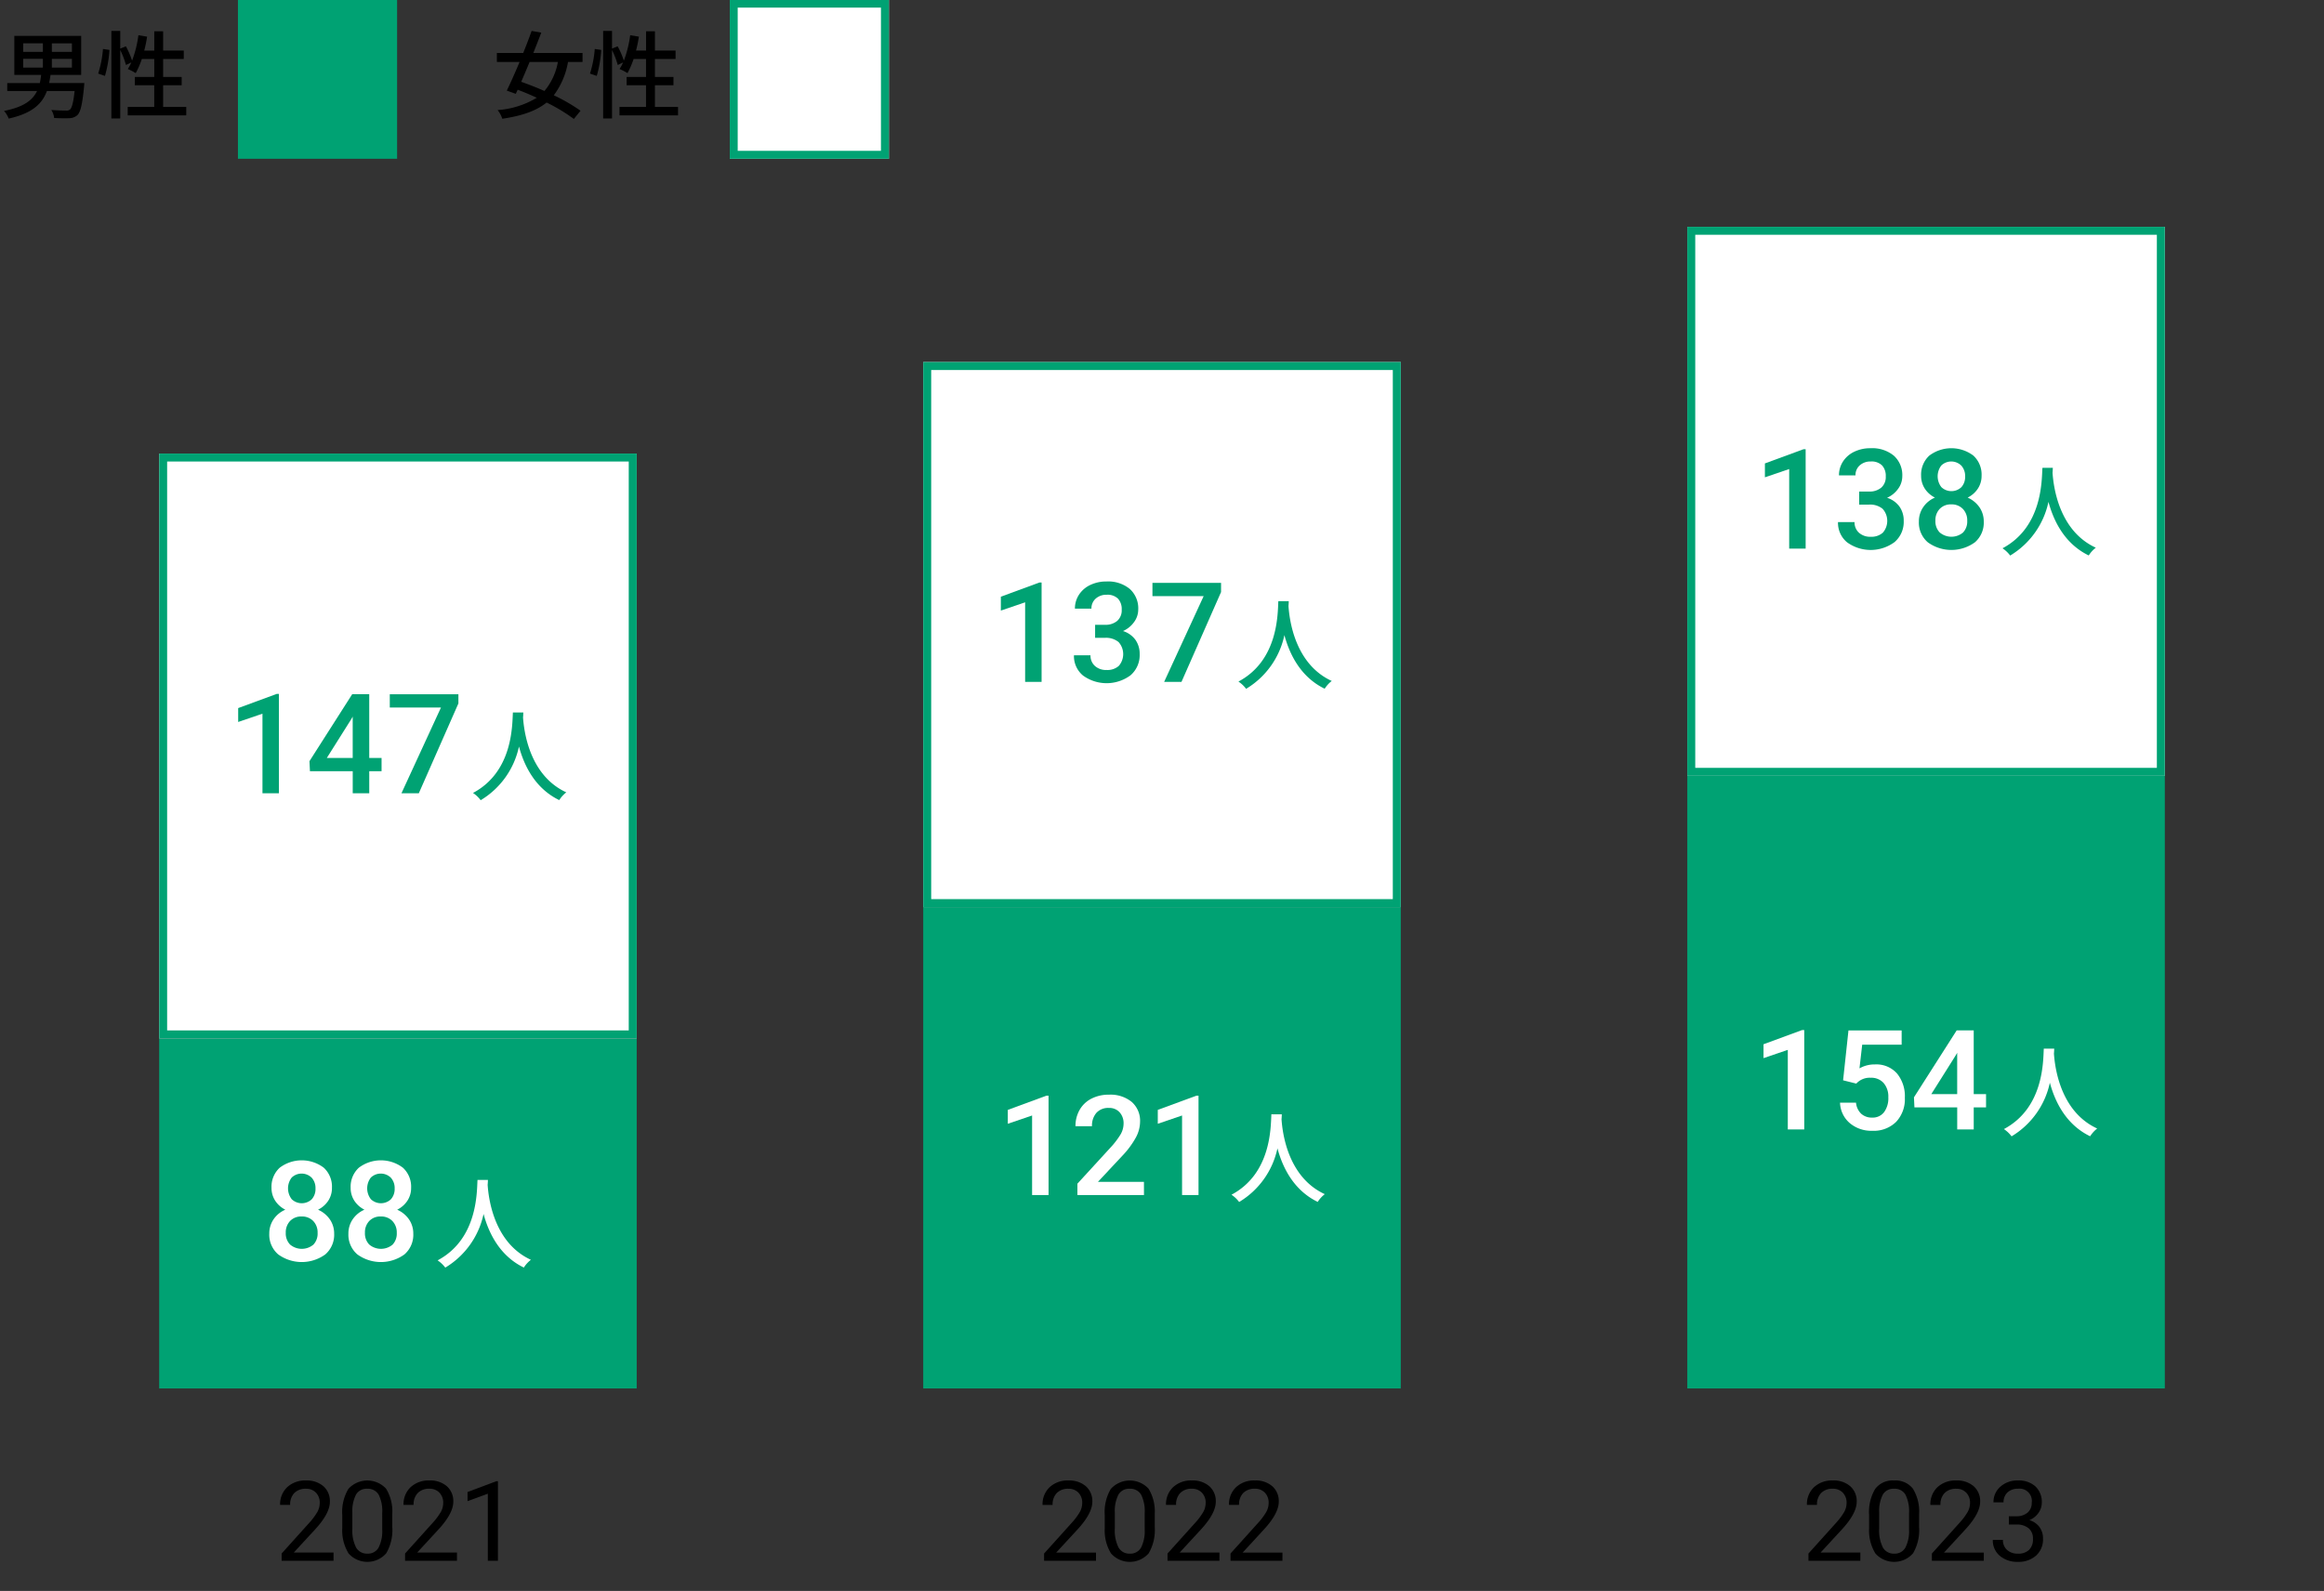 <svg xmlns="http://www.w3.org/2000/svg" xmlns:xlink="http://www.w3.org/1999/xlink" width="368" height="252" viewBox="0 0 368 252">
  <rect x="0" y="0" width="368" height="252" fill="#333333" stroke="none"/>
  <defs>
    <clipPath id="clip-path">
      <rect id="Rectangle_146916" data-name="Rectangle 146916" width="368" height="252" transform="translate(49 588.055)" fill="#fff" stroke="#707070" stroke-width="1"/>
    </clipPath>
  </defs>
  <g id="Mask_Group_216" data-name="Mask Group 216" transform="translate(-49 -588.055)" clip-path="url(#clip-path)">
    <g id="_03_01_img02" data-name="03_01_img02" transform="translate(233 714.027)">
      <g id="Group_83238" data-name="Group 83238" transform="translate(-184 -126.027)">
        <rect id="Rectangle_146689" data-name="Rectangle 146689" width="368" height="252.055" fill="none"/>
        <g id="Group_83224" data-name="Group 83224" transform="translate(25.205 71.897)">
          <g id="Group_83220" data-name="Group 83220" transform="translate(19.149 162.66)">
            <path id="Path_40510" data-name="Path 40510" d="M78.849,384.949H70.63V383.8l4.342-4.824A10.387,10.387,0,0,0,76.3,377.2a2.966,2.966,0,0,0,.366-1.417,2.249,2.249,0,0,0-.594-1.611,2.078,2.078,0,0,0-1.585-.629,2.466,2.466,0,0,0-1.848.675,2.586,2.586,0,0,0-.659,1.883H70.389a3.7,3.7,0,0,1,1.116-2.8,4.133,4.133,0,0,1,2.985-1.068,3.973,3.973,0,0,1,2.766.917,3.133,3.133,0,0,1,1.016,2.443q0,1.852-2.36,4.411l-3.36,3.644h6.3Z" transform="translate(-70.389 -372.233)"/>
            <path id="Path_40511" data-name="Path 40511" d="M93.93,379.6a7.292,7.292,0,0,1-.957,4.161,3.973,3.973,0,0,1-5.962.03,6.921,6.921,0,0,1-1-3.976v-2.128a7.124,7.124,0,0,1,.957-4.109,4.045,4.045,0,0,1,5.979-.048,6.881,6.881,0,0,1,.982,4Zm-1.594-2.18a5.839,5.839,0,0,0-.568-2.951,1.958,1.958,0,0,0-1.8-.926,1.929,1.929,0,0,0-1.783.922,5.7,5.7,0,0,0-.577,2.834v2.55a5.938,5.938,0,0,0,.59,3,1.954,1.954,0,0,0,1.788.97,1.928,1.928,0,0,0,1.753-.914,5.71,5.71,0,0,0,.6-2.877Z" transform="translate(-76.167 -372.233)"/>
            <path id="Path_40512" data-name="Path 40512" d="M109.869,384.949H101.65V383.8l4.342-4.824a10.32,10.32,0,0,0,1.331-1.779,2.967,2.967,0,0,0,.367-1.417,2.25,2.25,0,0,0-.595-1.611,2.077,2.077,0,0,0-1.585-.629,2.465,2.465,0,0,0-1.848.675A2.586,2.586,0,0,0,103,376.1h-1.594a3.7,3.7,0,0,1,1.115-2.8,4.135,4.135,0,0,1,2.986-1.068,3.972,3.972,0,0,1,2.765.917,3.133,3.133,0,0,1,1.016,2.443q0,1.852-2.361,4.411l-3.36,3.644h6.3Z" transform="translate(-81.862 -372.233)"/>
            <path id="Path_40513" data-name="Path 40513" d="M122.3,385.015h-1.6V374.392l-3.214,1.18v-1.447l4.566-1.714h.25Z" transform="translate(-87.808 -372.299)"/>
          </g>
          <g id="Group_83223" data-name="Group 83223">
            <rect id="Rectangle_146690" data-name="Rectangle 146690" width="75.616" height="55.452" transform="translate(0 92.63)" fill="#00a273"/>
            <g id="Rectangle_146691" data-name="Rectangle 146691" fill="#fff" stroke="#00a273" stroke-miterlimit="10" stroke-width="1.26">
              <rect width="75.616" height="92.63" stroke="none"/>
              <rect x="0.63" y="0.63" width="74.356" height="91.37" fill="none"/>
            </g>
            <g id="Group_83221" data-name="Group 83221" transform="translate(17.43 111.949)">
              <path id="Path_40514" data-name="Path 40514" d="M77.589,296.108A3.645,3.645,0,0,1,77,298.16a4.106,4.106,0,0,1-1.614,1.416,4.483,4.483,0,0,1,1.89,1.561,3.944,3.944,0,0,1,.662,2.24,4.116,4.116,0,0,1-1.4,3.279,6.348,6.348,0,0,1-7.468-.006,4.108,4.108,0,0,1-1.405-3.274,3.98,3.98,0,0,1,.667-2.261,4.284,4.284,0,0,1,1.874-1.54,4.087,4.087,0,0,1-1.6-1.416,3.671,3.671,0,0,1-.587-2.052,4.078,4.078,0,0,1,1.292-3.176,5.785,5.785,0,0,1,6.989,0A4.078,4.078,0,0,1,77.589,296.108Zm-2.273,7.139a2.586,2.586,0,0,0-.694-1.879,2.444,2.444,0,0,0-1.837-.716,2.414,2.414,0,0,0-1.825.711,2.6,2.6,0,0,0-.684,1.884,2.523,2.523,0,0,0,.673,1.842,2.869,2.869,0,0,0,3.7.021A2.529,2.529,0,0,0,75.316,303.248Zm-.333-7.042a2.434,2.434,0,0,0-.592-1.686,2.275,2.275,0,0,0-3.177-.033,2.809,2.809,0,0,0,.006,3.43,2.3,2.3,0,0,0,3.177,0A2.424,2.424,0,0,0,74.983,296.205Z" transform="translate(-67.66 -291.757)" fill="#fff"/>
              <path id="Path_40515" data-name="Path 40515" d="M97.481,296.108a3.645,3.645,0,0,1-.592,2.052,4.108,4.108,0,0,1-1.615,1.416,4.475,4.475,0,0,1,1.89,1.561,3.945,3.945,0,0,1,.662,2.24,4.114,4.114,0,0,1-1.4,3.279,6.347,6.347,0,0,1-7.468-.006,4.107,4.107,0,0,1-1.406-3.274,3.981,3.981,0,0,1,.668-2.261,4.282,4.282,0,0,1,1.873-1.54,4.087,4.087,0,0,1-1.6-1.416,3.67,3.67,0,0,1-.586-2.052,4.076,4.076,0,0,1,1.292-3.176,5.784,5.784,0,0,1,6.988,0A4.076,4.076,0,0,1,97.481,296.108Zm-2.272,7.139a2.587,2.587,0,0,0-.694-1.879,2.442,2.442,0,0,0-1.836-.716,2.413,2.413,0,0,0-1.825.711,2.6,2.6,0,0,0-.684,1.884,2.523,2.523,0,0,0,.673,1.842,2.869,2.869,0,0,0,3.7.021A2.529,2.529,0,0,0,95.209,303.248Zm-.334-7.042a2.434,2.434,0,0,0-.592-1.686,2.275,2.275,0,0,0-3.177-.033,2.809,2.809,0,0,0,.006,3.43,2.3,2.3,0,0,0,3.177,0A2.424,2.424,0,0,0,94.875,296.205Z" transform="translate(-75.017 -291.757)" fill="#fff"/>
              <path id="Path_40516" data-name="Path 40516" d="M117.937,296.687c-.016.221-.016.488-.047.772.141,2.095.96,9.167,6.851,11.875a4.746,4.746,0,0,0-1.118,1.229c-3.812-1.843-5.56-5.449-6.379-8.489a13.071,13.071,0,0,1-6.063,8.5,5,5,0,0,0-1.213-1.15c6.3-3.354,6.206-10.663,6.316-12.741Z" transform="translate(-83.308 -293.58)" fill="#fff"/>
            </g>
            <g id="Group_83222" data-name="Group 83222" transform="translate(12.513 38.07)">
              <path id="Path_40517" data-name="Path 40517" d="M66.307,190.248H63.7v-12.6l-3.845,1.311v-2.2l6.117-2.251h.333Z" transform="translate(-59.857 -174.514)" fill="#00a273"/>
              <path id="Path_40518" data-name="Path 40518" d="M87.233,184.691h1.949v2.1H87.233v3.489H84.616v-3.489H77.842l-.075-1.594,6.763-10.6h2.7Zm-6.72,0h4.1v-6.548l-.193.345Z" transform="translate(-66.481 -174.546)" fill="#00a273"/>
              <path id="Path_40519" data-name="Path 40519" d="M108.816,176.054l-6.267,14.226H99.8l6.257-13.58H97.951v-2.1h10.865Z" transform="translate(-73.947 -174.546)" fill="#00a273"/>
              <path id="Path_40520" data-name="Path 40520" d="M126.832,179.188c-.016.221-.016.487-.047.772.142,2.095.961,9.167,6.851,11.875a4.745,4.745,0,0,0-1.118,1.229c-3.812-1.844-5.56-5.45-6.378-8.49a13.08,13.08,0,0,1-6.064,8.506,4.992,4.992,0,0,0-1.213-1.151c6.3-3.354,6.2-10.662,6.315-12.741Z" transform="translate(-81.681 -176.243)" fill="#00a273"/>
            </g>
          </g>
        </g>
        <g id="Group_83229" data-name="Group 83229" transform="translate(146.192 57.404)">
          <g id="Group_83225" data-name="Group 83225" transform="translate(18.897 177.154)">
            <path id="Path_40521" data-name="Path 40521" d="M270.448,384.949h-8.219V383.8l4.342-4.824A10.364,10.364,0,0,0,267.9,377.2a2.973,2.973,0,0,0,.366-1.417,2.25,2.25,0,0,0-.595-1.611,2.077,2.077,0,0,0-1.585-.629,2.465,2.465,0,0,0-1.848.675,2.586,2.586,0,0,0-.659,1.883h-1.594a3.7,3.7,0,0,1,1.115-2.8,4.135,4.135,0,0,1,2.986-1.068,3.972,3.972,0,0,1,2.765.917,3.131,3.131,0,0,1,1.017,2.443q0,1.852-2.361,4.411l-3.36,3.644h6.3Z" transform="translate(-261.988 -372.233)"/>
            <path id="Path_40522" data-name="Path 40522" d="M285.528,379.6a7.3,7.3,0,0,1-.956,4.161,3.973,3.973,0,0,1-5.962.03,6.916,6.916,0,0,1-1-3.976v-2.128a7.13,7.13,0,0,1,.956-4.109,4.046,4.046,0,0,1,5.979-.048,6.881,6.881,0,0,1,.982,4Zm-1.594-2.18a5.845,5.845,0,0,0-.568-2.951,1.958,1.958,0,0,0-1.8-.926,1.93,1.93,0,0,0-1.783.922,5.7,5.7,0,0,0-.577,2.834v2.55a5.936,5.936,0,0,0,.59,3,1.954,1.954,0,0,0,1.788.97,1.929,1.929,0,0,0,1.753-.914,5.717,5.717,0,0,0,.6-2.877Z" transform="translate(-267.766 -372.233)"/>
            <path id="Path_40523" data-name="Path 40523" d="M301.467,384.949h-8.219V383.8l4.342-4.824a10.387,10.387,0,0,0,1.331-1.779,2.966,2.966,0,0,0,.366-1.417,2.249,2.249,0,0,0-.594-1.611,2.078,2.078,0,0,0-1.585-.629,2.464,2.464,0,0,0-1.848.675,2.584,2.584,0,0,0-.659,1.883h-1.594a3.7,3.7,0,0,1,1.116-2.8,4.135,4.135,0,0,1,2.985-1.068,3.972,3.972,0,0,1,2.766.917,3.133,3.133,0,0,1,1.016,2.443q0,1.852-2.361,4.411l-3.36,3.644h6.3Z" transform="translate(-273.461 -372.233)"/>
            <path id="Path_40524" data-name="Path 40524" d="M317.294,384.949h-8.219V383.8l4.342-4.824a10.35,10.35,0,0,0,1.331-1.779,2.966,2.966,0,0,0,.366-1.417,2.249,2.249,0,0,0-.594-1.611,2.078,2.078,0,0,0-1.585-.629,2.464,2.464,0,0,0-1.848.675,2.584,2.584,0,0,0-.659,1.883h-1.594a3.7,3.7,0,0,1,1.115-2.8,4.135,4.135,0,0,1,2.985-1.068,3.972,3.972,0,0,1,2.766.917,3.132,3.132,0,0,1,1.016,2.443q0,1.852-2.36,4.411L311,383.648h6.3Z" transform="translate(-279.315 -372.233)"/>
          </g>
          <g id="Group_83228" data-name="Group 83228">
            <rect id="Rectangle_146692" data-name="Rectangle 146692" width="75.616" height="76.247" transform="translate(0 86.329)" fill="#00a273"/>
            <g id="Rectangle_146693" data-name="Rectangle 146693" fill="#fff" stroke="#00a273" stroke-miterlimit="10" stroke-width="1.26">
              <rect width="75.616" height="86.329" stroke="none"/>
              <rect x="0.63" y="0.63" width="74.356" height="85.068" fill="none"/>
            </g>
            <g id="Group_83226" data-name="Group 83226" transform="translate(13.394 116.045)">
              <path id="Path_40525" data-name="Path 40525" d="M259.707,291.247H257.1v-12.6l-3.845,1.311v-2.2l6.117-2.251h.334Z" transform="translate(-253.256 -275.352)" fill="#fff"/>
              <path id="Path_40526" data-name="Path 40526" d="M281.106,291.152H270.564v-1.8l5.223-5.7a13.033,13.033,0,0,0,1.61-2.1,3.42,3.42,0,0,0,.479-1.7,2.577,2.577,0,0,0-.63-1.809,2.186,2.186,0,0,0-1.7-.689,2.518,2.518,0,0,0-1.97.776,3.048,3.048,0,0,0-.7,2.122h-2.617a5.13,5.13,0,0,1,.651-2.579,4.49,4.49,0,0,1,1.863-1.783,5.931,5.931,0,0,1,2.795-.635,5.3,5.3,0,0,1,3.6,1.148,3.981,3.981,0,0,1,1.319,3.171,5.377,5.377,0,0,1-.662,2.46,13.992,13.992,0,0,1-2.17,2.924l-3.834,4.1h7.28Z" transform="translate(-259.546 -275.257)" fill="#fff"/>
              <path id="Path_40527" data-name="Path 40527" d="M297.392,291.247h-2.606v-12.6l-3.844,1.311v-2.2l6.117-2.251h.333Z" transform="translate(-267.195 -275.352)" fill="#fff"/>
              <path id="Path_40528" data-name="Path 40528" d="M317.432,280.187c-.016.221-.016.488-.047.772.141,2.095.96,9.167,6.851,11.875a4.747,4.747,0,0,0-1.119,1.229c-3.811-1.843-5.56-5.449-6.378-8.489a13.075,13.075,0,0,1-6.064,8.5,5,5,0,0,0-1.213-1.15c6.3-3.354,6.206-10.663,6.316-12.741Z" transform="translate(-274.044 -277.08)" fill="#fff"/>
            </g>
            <g id="Group_83227" data-name="Group 83227" transform="translate(12.291 34.758)">
              <path id="Path_40529" data-name="Path 40529" d="M257.957,162.248h-2.606v-12.6l-3.845,1.311v-2.2l6.117-2.251h.334Z" transform="translate(-251.506 -146.353)" fill="#00a273"/>
              <path id="Path_40530" data-name="Path 40530" d="M273.227,153.118h1.594a2.852,2.852,0,0,0,1.911-.625,2.23,2.23,0,0,0,.706-1.777,2.433,2.433,0,0,0-.587-1.739,2.366,2.366,0,0,0-1.793-.619,2.505,2.505,0,0,0-1.734.608,2.037,2.037,0,0,0-.678,1.589h-2.616a3.963,3.963,0,0,1,.64-2.2,4.311,4.311,0,0,1,1.788-1.546,5.829,5.829,0,0,1,2.568-.554,5.39,5.39,0,0,1,3.688,1.179,4.138,4.138,0,0,1,1.341,3.279,3.338,3.338,0,0,1-.673,1.987,4.231,4.231,0,0,1-1.739,1.405,3.854,3.854,0,0,1,1.965,1.388,3.808,3.808,0,0,1,.673,2.262,4.21,4.21,0,0,1-1.449,3.36,6.358,6.358,0,0,1-7.511.044,3.974,3.974,0,0,1-1.444-3.21h2.618a2.189,2.189,0,0,0,.694,1.68,2.633,2.633,0,0,0,1.868.646,2.717,2.717,0,0,0,1.917-.646,2.851,2.851,0,0,0-.033-3.78,3.126,3.126,0,0,0-2.175-.667h-1.54Z" transform="translate(-258.301 -146.258)" fill="#00a273"/>
              <path id="Path_40531" data-name="Path 40531" d="M300.465,148.054,294.2,162.28h-2.746l6.256-13.58H289.6v-2.1h10.865Z" transform="translate(-265.596 -146.384)" fill="#00a273"/>
              <path id="Path_40532" data-name="Path 40532" d="M319.182,151.188c-.016.221-.016.487-.047.772.141,2.095.96,9.167,6.851,11.875a4.737,4.737,0,0,0-1.119,1.229c-3.811-1.844-5.56-5.45-6.378-8.49a13.076,13.076,0,0,1-6.064,8.506,4.991,4.991,0,0,0-1.213-1.151c6.3-3.354,6.206-10.662,6.316-12.741Z" transform="translate(-273.589 -148.081)" fill="#00a273"/>
            </g>
          </g>
        </g>
        <g id="Group_83234" data-name="Group 83234" transform="translate(267.178 35.98)">
          <g id="Group_83230" data-name="Group 83230" transform="translate(18.945 198.578)">
            <path id="Path_40533" data-name="Path 40533" d="M462.525,384.949h-8.219V383.8l4.342-4.824a10.364,10.364,0,0,0,1.331-1.779,2.974,2.974,0,0,0,.366-1.417,2.25,2.25,0,0,0-.595-1.611,2.075,2.075,0,0,0-1.585-.629,2.465,2.465,0,0,0-1.848.675,2.586,2.586,0,0,0-.659,1.883h-1.594a3.7,3.7,0,0,1,1.115-2.8,4.135,4.135,0,0,1,2.986-1.068,3.972,3.972,0,0,1,2.765.917,3.131,3.131,0,0,1,1.017,2.443q0,1.852-2.36,4.411l-3.36,3.644h6.3Z" transform="translate(-454.065 -372.233)"/>
            <path id="Path_40534" data-name="Path 40534" d="M477.605,379.6a7.292,7.292,0,0,1-.956,4.161,3.973,3.973,0,0,1-5.962.03,6.916,6.916,0,0,1-1-3.976v-2.128a7.124,7.124,0,0,1,.957-4.109,3.426,3.426,0,0,1,3-1.344,3.46,3.46,0,0,1,2.981,1.3,6.876,6.876,0,0,1,.982,4Zm-1.594-2.18a5.846,5.846,0,0,0-.568-2.951,1.958,1.958,0,0,0-1.8-.926,1.93,1.93,0,0,0-1.783.922,5.711,5.711,0,0,0-.577,2.834v2.55a5.937,5.937,0,0,0,.59,3,1.954,1.954,0,0,0,1.788.97,1.928,1.928,0,0,0,1.753-.914,5.716,5.716,0,0,0,.6-2.877Z" transform="translate(-459.843 -372.233)"/>
            <path id="Path_40535" data-name="Path 40535" d="M493.545,384.949h-8.219V383.8l4.342-4.824A10.35,10.35,0,0,0,491,377.2a2.966,2.966,0,0,0,.366-1.417,2.249,2.249,0,0,0-.594-1.611,2.078,2.078,0,0,0-1.585-.629,2.465,2.465,0,0,0-1.848.675,2.584,2.584,0,0,0-.659,1.883h-1.594a3.7,3.7,0,0,1,1.115-2.8,4.135,4.135,0,0,1,2.985-1.068,3.972,3.972,0,0,1,2.766.917,3.132,3.132,0,0,1,1.016,2.443q0,1.852-2.36,4.411l-3.36,3.644h6.3Z" transform="translate(-465.538 -372.233)"/>
            <path id="Path_40536" data-name="Path 40536" d="M503.318,377.9h1.2a2.641,2.641,0,0,0,1.775-.594,1.989,1.989,0,0,0,.646-1.56,1.945,1.945,0,0,0-2.2-2.205,2.287,2.287,0,0,0-1.65.59,2.065,2.065,0,0,0-.616,1.564H500.88a3.2,3.2,0,0,1,1.089-2.478,3.972,3.972,0,0,1,2.77-.986,3.922,3.922,0,0,1,2.783.939,3.391,3.391,0,0,1,1.008,2.611,2.757,2.757,0,0,1-.529,1.585,3.214,3.214,0,0,1-1.443,1.146,3.079,3.079,0,0,1,1.6,1.085,3.018,3.018,0,0,1,.564,1.853,3.423,3.423,0,0,1-1.1,2.679,4.133,4.133,0,0,1-2.868.991,4.241,4.241,0,0,1-2.873-.956,3.174,3.174,0,0,1-1.107-2.524h1.6a2.052,2.052,0,0,0,.646,1.585,2.459,2.459,0,0,0,1.732.595,2.416,2.416,0,0,0,1.766-.6,2.324,2.324,0,0,0,.612-1.732,2.108,2.108,0,0,0-.672-1.68,2.918,2.918,0,0,0-1.939-.6h-1.2Z" transform="translate(-471.339 -372.233)"/>
          </g>
          <g id="Group_83233" data-name="Group 83233">
            <rect id="Rectangle_146694" data-name="Rectangle 146694" width="75.616" height="97.041" transform="translate(0 86.959)" fill="#00a273"/>
            <g id="Rectangle_146695" data-name="Rectangle 146695" fill="#fff" stroke="#00a273" stroke-miterlimit="10" stroke-width="1.26">
              <rect width="75.616" height="86.959" stroke="none"/>
              <rect x="0.63" y="0.63" width="74.356" height="85.699" fill="none"/>
            </g>
            <g id="Group_83231" data-name="Group 83231" transform="translate(12.072 127.234)">
              <path id="Path_40537" data-name="Path 40537" d="M449.607,274.747H447v-12.6l-3.844,1.311v-2.2l6.117-2.251h.333Z" transform="translate(-443.157 -259.013)" fill="#fff"/>
              <path id="Path_40538" data-name="Path 40538" d="M462.868,267l.851-7.9h8.421v2.262h-6.246l-.431,3.747a4.848,4.848,0,0,1,2.456-.624,4.368,4.368,0,0,1,3.484,1.433,5.675,5.675,0,0,1,1.243,3.855,5.226,5.226,0,0,1-1.378,3.807,5.032,5.032,0,0,1-3.78,1.416,5.269,5.269,0,0,1-3.57-1.222,4.419,4.419,0,0,1-1.534-3.226h2.531a2.762,2.762,0,0,0,.819,1.75,2.487,2.487,0,0,0,1.744.608,2.25,2.25,0,0,0,1.88-.861,3.717,3.717,0,0,0,.672-2.347,3.286,3.286,0,0,0-.743-2.267,2.6,2.6,0,0,0-2.046-.834,2.859,2.859,0,0,0-2.283.926Z" transform="translate(-450.268 -259.045)" fill="#fff"/>
              <path id="Path_40539" data-name="Path 40539" d="M490.425,269.19h1.95v2.1h-1.95v3.489h-2.616V271.29h-6.774l-.075-1.594,6.763-10.6h2.7Zm-6.72,0h4.1v-6.548l-.194.345Z" transform="translate(-457.139 -259.045)" fill="#fff"/>
              <path id="Path_40540" data-name="Path 40540" d="M511.532,263.687c-.016.221-.016.488-.047.772.142,2.095.961,9.167,6.851,11.875a4.754,4.754,0,0,0-1.118,1.229c-3.812-1.843-5.56-5.449-6.379-8.489a13.072,13.072,0,0,1-6.063,8.5,5,5,0,0,0-1.213-1.15c6.3-3.354,6.206-10.663,6.315-12.741Z" transform="translate(-465.499 -260.742)" fill="#fff"/>
            </g>
            <g id="Group_83232" data-name="Group 83232" transform="translate(12.291 35.073)">
              <path id="Path_40541" data-name="Path 40541" d="M449.957,128.748h-2.606v-12.6l-3.845,1.311v-2.2l6.117-2.251h.334Z" transform="translate(-443.506 -112.853)" fill="#00a273"/>
              <path id="Path_40542" data-name="Path 40542" d="M465.227,119.618h1.594a2.851,2.851,0,0,0,1.911-.625,2.23,2.23,0,0,0,.706-1.777,2.433,2.433,0,0,0-.587-1.739,2.366,2.366,0,0,0-1.793-.619,2.505,2.505,0,0,0-1.734.608,2.037,2.037,0,0,0-.678,1.589h-2.616a3.963,3.963,0,0,1,.64-2.2,4.31,4.31,0,0,1,1.788-1.546,5.829,5.829,0,0,1,2.568-.554,5.39,5.39,0,0,1,3.688,1.179,4.138,4.138,0,0,1,1.341,3.279,3.339,3.339,0,0,1-.673,1.987,4.232,4.232,0,0,1-1.739,1.405A3.854,3.854,0,0,1,471.608,122a3.808,3.808,0,0,1,.673,2.262,4.21,4.21,0,0,1-1.449,3.36,6.358,6.358,0,0,1-7.511.043,3.973,3.973,0,0,1-1.444-3.21h2.618a2.189,2.189,0,0,0,.694,1.68,2.632,2.632,0,0,0,1.868.646,2.717,2.717,0,0,0,1.917-.646,2.851,2.851,0,0,0-.033-3.78,3.126,3.126,0,0,0-2.175-.667h-1.54Z" transform="translate(-450.301 -112.758)" fill="#00a273"/>
              <path id="Path_40543" data-name="Path 40543" d="M492.127,117.109a3.647,3.647,0,0,1-.593,2.052,4.105,4.105,0,0,1-1.614,1.415,4.476,4.476,0,0,1,1.89,1.561,3.943,3.943,0,0,1,.662,2.24,4.114,4.114,0,0,1-1.4,3.279,6.346,6.346,0,0,1-7.468-.005,4.109,4.109,0,0,1-1.405-3.274,3.98,3.98,0,0,1,.667-2.261,4.286,4.286,0,0,1,1.874-1.541,4.086,4.086,0,0,1-1.6-1.415,3.672,3.672,0,0,1-.587-2.052,4.077,4.077,0,0,1,1.292-3.177,5.785,5.785,0,0,1,6.989,0A4.077,4.077,0,0,1,492.127,117.109Zm-2.273,7.139a2.588,2.588,0,0,0-.694-1.88,2.442,2.442,0,0,0-1.836-.716,2.417,2.417,0,0,0-1.826.711,2.6,2.6,0,0,0-.684,1.885,2.526,2.526,0,0,0,.673,1.841,2.87,2.87,0,0,0,3.7.022A2.528,2.528,0,0,0,489.854,124.249Zm-.333-7.042a2.436,2.436,0,0,0-.592-1.686,2.276,2.276,0,0,0-3.177-.032,2.812,2.812,0,0,0,.006,3.43,2.3,2.3,0,0,0,3.177,0A2.424,2.424,0,0,0,489.521,117.206Z" transform="translate(-457.817 -112.758)" fill="#00a273"/>
              <path id="Path_40544" data-name="Path 40544" d="M511.182,117.688c-.016.221-.016.487-.047.772.141,2.095.96,9.167,6.851,11.875a4.737,4.737,0,0,0-1.118,1.229c-3.811-1.844-5.56-5.45-6.378-8.49a13.076,13.076,0,0,1-6.064,8.506,4.991,4.991,0,0,0-1.213-1.151c6.3-3.354,6.206-10.662,6.316-12.741Z" transform="translate(-465.589 -114.581)" fill="#00a273"/>
            </g>
          </g>
        </g>
        <g id="Group_83237" data-name="Group 83237" transform="translate(0.635)">
          <g id="Group_83235" data-name="Group 83235" transform="translate(0 4.952)">
            <path id="Path_40545" data-name="Path 40545" d="M13.682,17.154c-.273,2.812-.56,4.022-1.059,4.507a1.938,1.938,0,0,1-1.316.483c-.484.031-1.406.016-2.359-.03a2.925,2.925,0,0,0-.454-1.27c.953.076,1.921.091,2.3.091a.884.884,0,0,0,.65-.152c.318-.272.544-1.118.742-2.948H7.8c-.741,2.026-2.314,3.539-6.05,4.371a3.831,3.831,0,0,0-.742-1.21c3.131-.619,4.538-1.709,5.233-3.16H1.522V16.579H6.679c.091-.408.152-.847.212-1.286H2.641V9.107H13.228v6.185H8.373c-.06.439-.136.878-.227,1.286h5.581ZM4.047,11.633H7.163V10.287H4.047Zm0,2.5H7.163V12.737H4.047Zm7.714-3.842H8.585v1.347h3.176Zm0,2.451H8.585v1.391h3.176Z" transform="translate(-1.007 -8.321)"/>
            <path id="Path_40546" data-name="Path 40546" d="M24.671,14.619a17.123,17.123,0,0,0,.757-3.9l1.028.151a19.151,19.151,0,0,1-.71,4.114ZM38.616,19.9v1.331H29.345V19.9h4.2V16.465H30.479V15.149H33.55V12.306H31.583a13.539,13.539,0,0,1-.968,2.238,8.208,8.208,0,0,0-1.255-.65,6.776,6.776,0,0,0,.56-1.044l-.848.408a13.737,13.737,0,0,0-.907-2.374V21.728H26.759V7.859h1.406v2.8l.892-.363a13.538,13.538,0,0,1,.983,2.269,17.84,17.84,0,0,0,1-4.023l1.376.227a20.189,20.189,0,0,1-.453,2.208H33.55V7.919h1.406v3.055h3.267v1.331H34.956v2.843H37.89v1.316H34.956V19.9Z" transform="translate(-9.759 -7.859)"/>
          </g>
          <g id="Group_83236" data-name="Group 83236" transform="translate(78.042 4.952)">
            <path id="Path_40547" data-name="Path 40547" d="M136.124,12.775a12.238,12.238,0,0,1-2.253,5.279,27.913,27.913,0,0,1,4.235,2.449l-1.058,1.3a27.268,27.268,0,0,0-4.311-2.6c-1.634,1.316-3.872,2.1-7.018,2.571a4.513,4.513,0,0,0-.742-1.377,13.869,13.869,0,0,0,6.2-1.95c-1.013-.469-2.042-.908-3.025-1.271l-.3.65-1.422-.514c.59-1.21,1.316-2.843,2.027-4.537h-3.6V11.352h4.174c.485-1.21.953-2.42,1.331-3.493l1.527.272c-.377,1-.817,2.1-1.255,3.221h7.789v1.422Zm-6.08,0c-.453,1.088-.907,2.163-1.331,3.146,1.165.408,2.435.907,3.676,1.452a9.792,9.792,0,0,0,2.132-4.6Z" transform="translate(-124.857 -7.859)"/>
            <path id="Path_40548" data-name="Path 40548" d="M148.256,14.619a17.123,17.123,0,0,0,.757-3.9l1.028.151a19.113,19.113,0,0,1-.711,4.114ZM162.2,19.9v1.331H152.93V19.9h4.2V16.465h-3.071V15.149h3.071V12.306h-1.967a13.542,13.542,0,0,1-.968,2.238,8.208,8.208,0,0,0-1.255-.65,6.722,6.722,0,0,0,.56-1.044l-.847.408a13.74,13.74,0,0,0-.907-2.374V21.728h-1.406V7.859h1.406v2.8l.892-.363a13.538,13.538,0,0,1,.983,2.269,17.841,17.841,0,0,0,1-4.023L156,8.766a20.345,20.345,0,0,1-.453,2.208h1.588V7.919h1.406v3.055h3.267v1.331h-3.267v2.843h2.934v1.316h-2.934V19.9Z" transform="translate(-133.511 -7.859)"/>
          </g>
          <rect id="Rectangle_146696" data-name="Rectangle 146696" width="25.205" height="25.205" transform="translate(37.042)" fill="#00a273"/>
          <g id="Rectangle_146697" data-name="Rectangle 146697" transform="translate(114.917)" fill="#fff" stroke="#00a273" stroke-miterlimit="10" stroke-width="1.26">
            <rect width="25.205" height="25.205" stroke="none"/>
            <rect x="0.63" y="0.63" width="23.945" height="23.945" fill="none"/>
          </g>
        </g>
      </g>
    </g>
  </g>
</svg>

